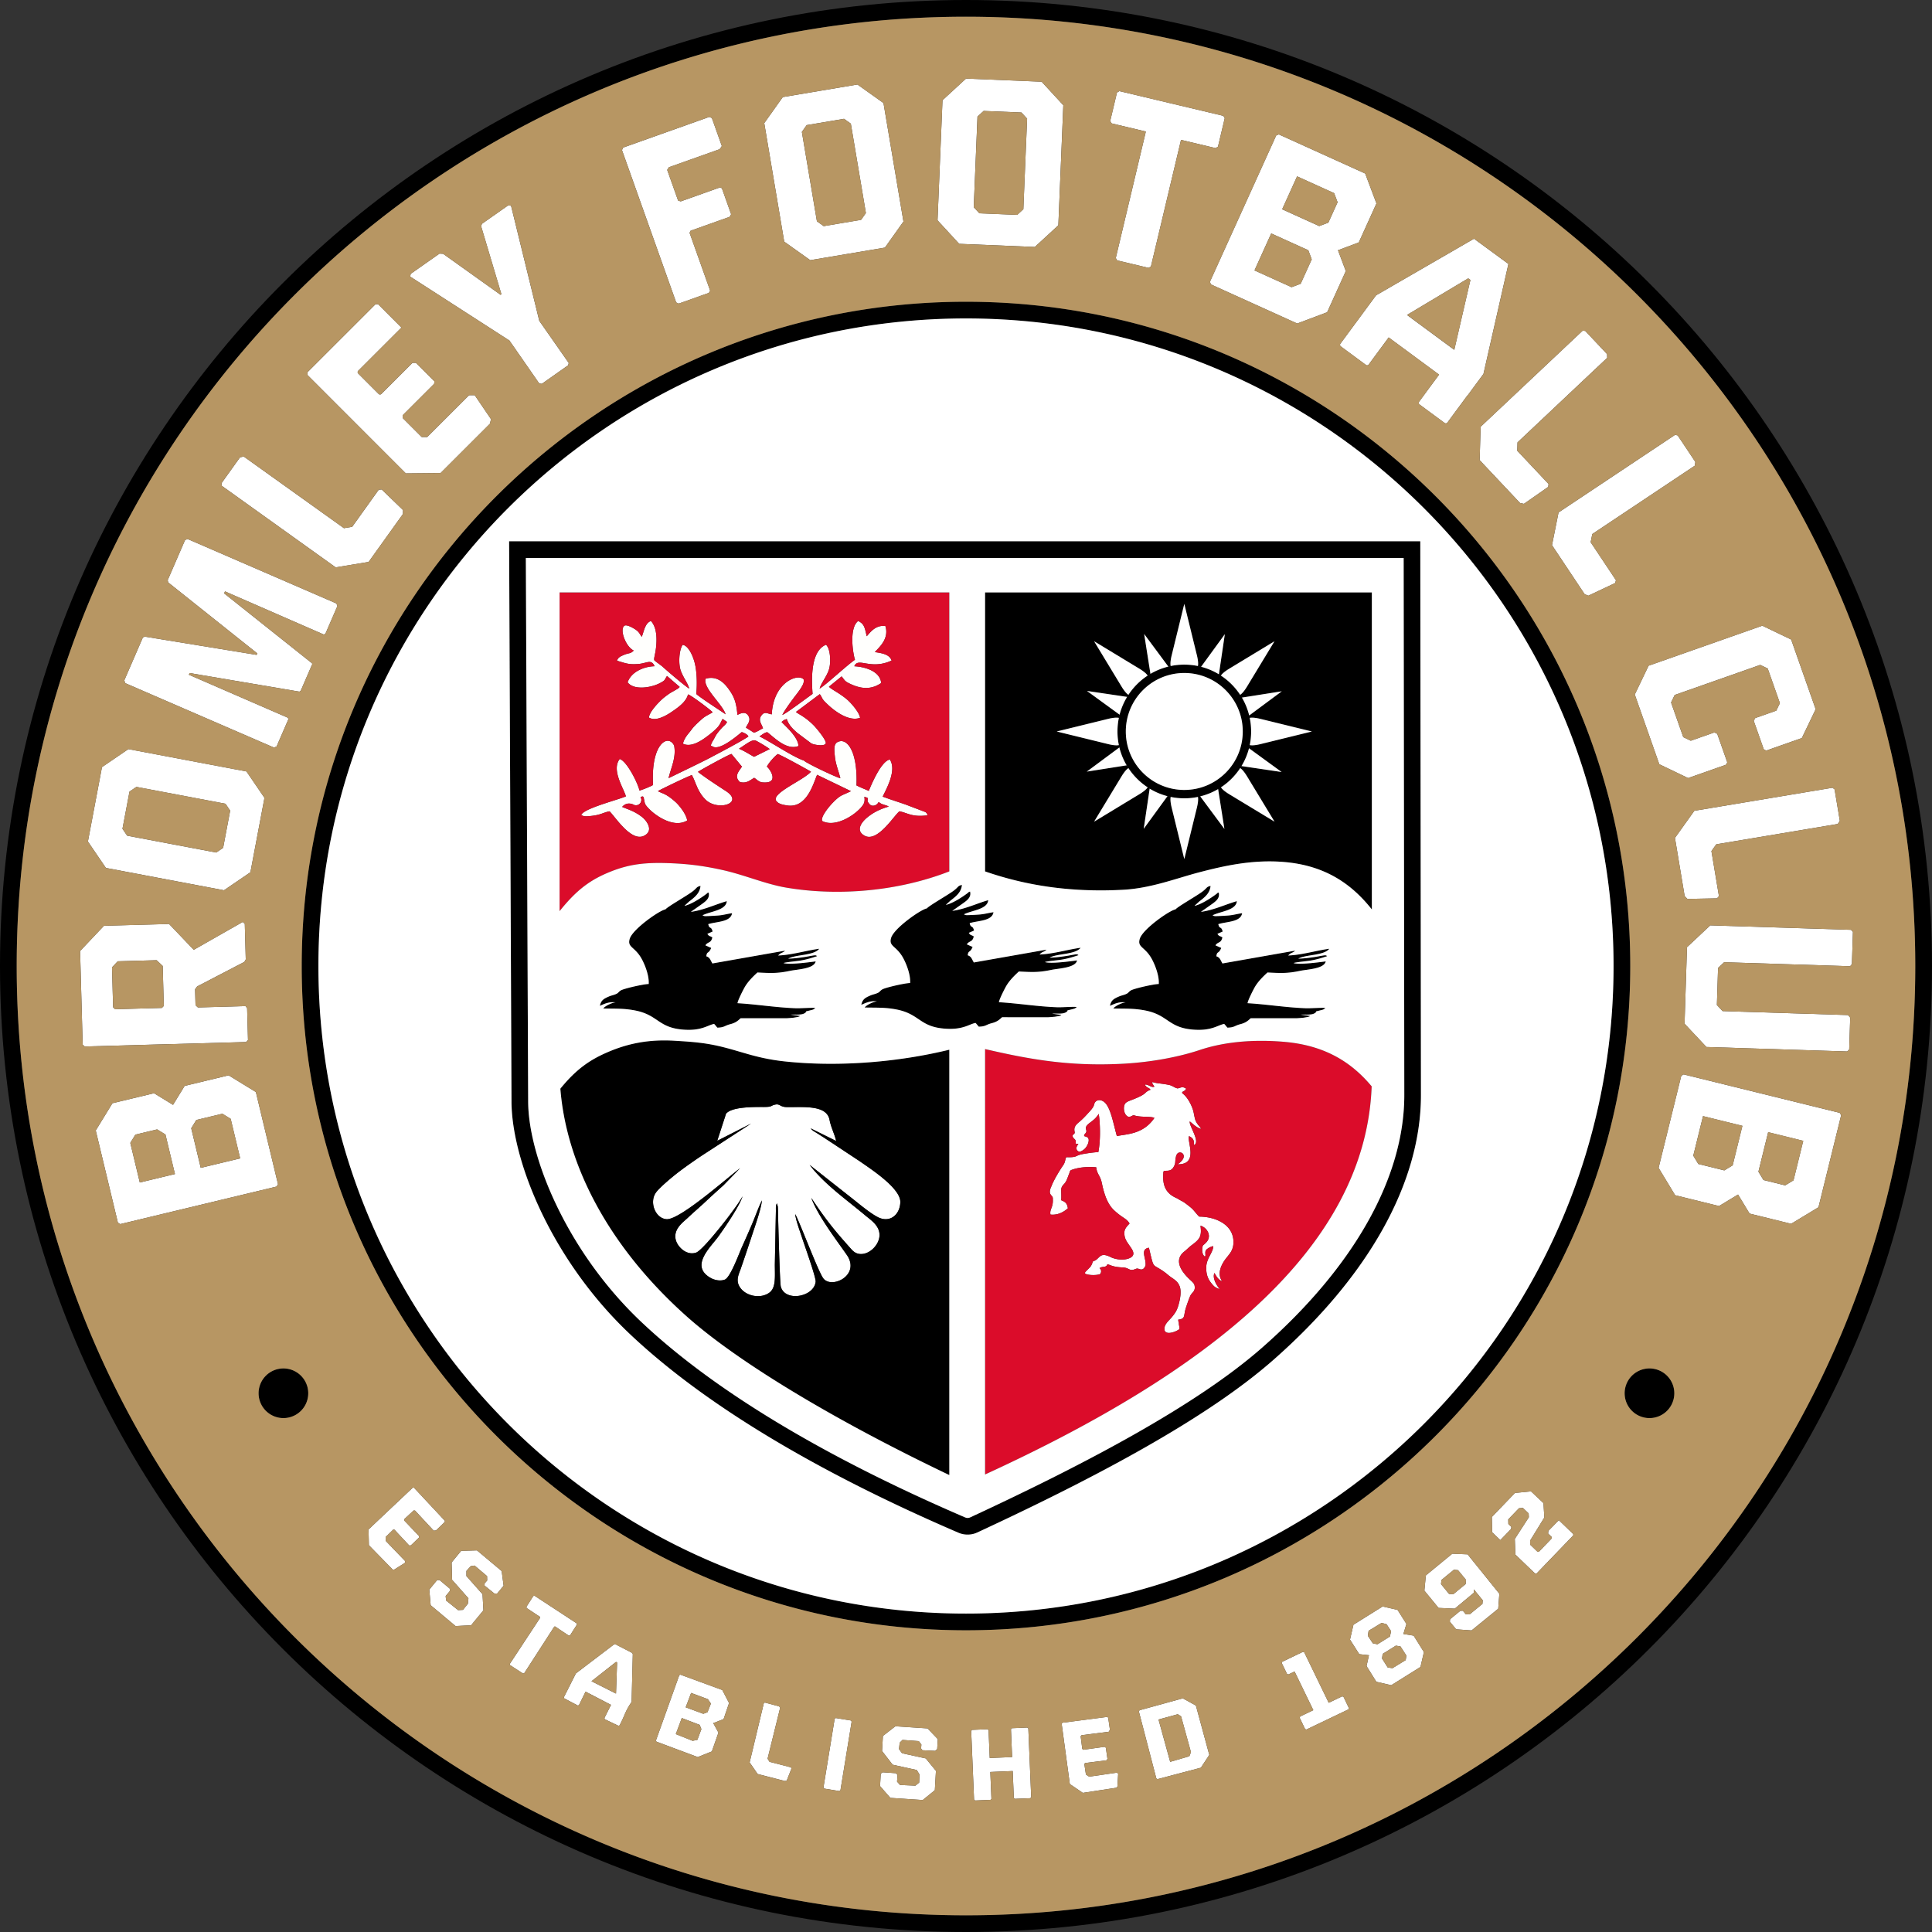 <svg xmlns="http://www.w3.org/2000/svg" width="500" height="500" fill="none"><rect width="100%" height="100%" fill="#333333" stroke="none"/><path fill="#fff" fill-rule="evenodd" d="M197.66 286.481c-2.683-.001-8.232-.068-9.76 1.727l-2.283 7.024 8.768-4.456-12.812 8.317c-2.133 1.442-4.288 2.936-6.22 4.428-1.347 1.04-4.788 3.886-5.67 5.209-1.684 2.524-.023 6.623 2.834 6.791 3.436.203 15.764-10.77 19.002-13.189l-4.313 4.437a223.013 223.013 0 0 0-4.617 4.212c-1.521 1.437-3.022 2.692-4.626 4.212-1.172 1.111-3.718 2.84-3.101 5.585.408 1.82 2.738 4.233 5.264 3.4 1.563-.516 7.143-7.637 8.391-9.299 1.092-1.456 2.807-3.712 3.646-5.28-.793 2.582-4.783 8.382-6.34 10.512-1.987 2.719-7.356 7.56-1.9 10.621.941.528 2.43.899 3.653.425 1.452-.561 3.722-6.861 4.454-8.473.9-1.986 1.777-3.982 2.63-5.988.822-1.927 1.648-4.312 2.525-6.04-.239 2.343-1.805 6.68-2.547 8.96a508.393 508.393 0 0 1-2.914 8.657c-.48 1.393-1.268 2.832-.484 4.426 1.357 2.763 5.685 3.612 7.997 1.729 1.605-1.307 1.285-4.122 1.288-7.238l.27-13.818c0-.801-.07-1.323.263-1.953l.232.818c.025.172.039.713.043.909.061 3.162.469 18.86.737 19.839 1.105 4.021 8.588 2.684 9.013-1.274.12-1.106-2.945-9.62-3.545-11.477-.509-1.57-1.561-4.363-1.751-6.004.712.852 5.894 14.738 7.266 16.588 2.127 2.873 9.754-.786 6.078-6.079-2.721-3.917-7.492-10.123-9.173-14.727 3.663 5.496 5.8 8.174 9.95 12.821.655.733 1.367 1.692 2.89 1.705 2.365.02 4.62-2.364 4.799-4.598.215-2.696-2.24-4.188-3.689-5.41-4.743-4.002-10.536-8.012-14.383-13.062l11.55 9.106c1.631 1.312 4.153 3.39 6.045 4.385 3.193 1.679 5.798-.644 5.878-3.855.09-3.614-7.753-8.644-10.49-10.569l-9.414-6.219c-.558-.345-1.023-.653-1.661-1.057-.636-.401-1.193-.652-1.647-1.252l6.605 3.272c-.441-1.891-1.311-3.41-1.721-5.496-.775-3.951-6.946-3.19-11.136-3.276-1.631-.034-1.71-.875-2.833-.659-1.391.268-.631.633-3.041.633Z" clip-rule="evenodd"/><path fill="#FFFFFD" fill-rule="evenodd" d="M180.195 179.583c.236-2.345.198-5.789-.44-8.152-.724-2.691-2.03-4.48-3.09-4.541-.967 1.437-1.08 4.87-.537 6.515.583 1.768 1.865 3.374 2.257 4.801-.965-.513-5.94-4.768-6.772-5.55-.5-.47-2.137-1.58-2.244-1.746-.238-.368.159-1.37.364-2.927.302-2.309.359-5.54-1.281-7.278-1.514.571-1.764 2.555-2.357 4.103-.656-.843-.653-1.274-1.778-1.985-1.176-.742-2.298-1.182-2.719-.885-1.333.94.342 5.454 2.406 6.418-.822.872-1.234.592-2.355 1.059-.993.413-1.686.662-1.972 1.581 2.177.607 2.918 1.057 5.548.839 2.208-.184 3.328-1.357 4.185.583-2.762.067-6.044 1.435-6.984 4.166 1.645 2.161 6.237 1.39 8.531.116 1.346-.747.904-.651 1.664-1.76l3.277 2.83c-.18.228-.065.123-.352.35a2.455 2.455 0 0 1-.13.098c-.038.027-.096.062-.137.088l-1.866 1.071c-.777.53-1.558 1.105-2.176 1.682-.892.832-3.197 3.183-3.287 4.644 1.883 1.166 4.806-.739 6.087-1.617 1.684-1.155 3.553-2.526 4.026-4.381.894.27 6.005 4.133 6.377 4.638-.905.562-1.896.955-2.716 1.686-.646.575-2.021 1.762-2.739 2.767-.795 1.112-1.759 1.899-2.25 3.653 2.191 1.151 5.129-1.021 6.404-1.983.853-.644 1.402-1.096 2.146-1.81 1.06-1.018 1.071-1.453 1.73-2.61l1.145.791c-.39.76-.78.926-1.325 1.52a19.1 19.1 0 0 0-1.315 1.581c-.347.482-.617 1.113-.898 1.568-1.132 1.834-.38 1.547-.327 1.592 1.822 1.474 6.731-2.926 7.678-3.641.694.238 1.477.582 1.71 1.156-1.864 1.267-7.701 4.322-9.885 5.478-2.013 1.067-7.95 3.924-10.773 5.292.573-2.568 2.031-5.333 1.44-8.43-1.547-3.153-6.077-.493-5.455 10.204-.921.528-2.581 1.141-3.5 1.458-.547-2.257-3.388-7.71-5.135-8.186-2.209 2.843 1.045 7.576 1.61 9.675-2.444 1.004-10.905 3.137-11.563 4.796.64.471 1.439.363 2.345.282 2.718-.24 3.4-.945 4.978-1.215 1.464 1.39 5.555 7.918 8.874 6.354 2.716-1.28.746-3.939-.445-4.873-1.998-1.565-3.706-1.983-5.159-2.624 1.37-1.616 3.152-.483 3.155-.482 1.552.358 2.182-1.277 1.583-2.024 1.068-.597.722.24 1.187 1.689.714 1.612 6.783 6.827 10.894 4.333-.194-1.656-2.118-3.989-3.006-4.782-2.498-2.229-3.185-2.076-4.565-2.814.449-.323 8.09-4.006 8.79-4.149.932 1.539 1.374 4.191 3.507 6.309 3.151 3.128 10.135.976 5.315-2.171-1.83-1.195-5.598-3.641-7.242-4.976.51-.41 7.924-4.482 8.673-4.639l2.705 3.279c-.706 1.146-2.2 2.511-.491 3.995 1.692.414 2.502-.419 3.663-1.099.669.389 1.062.987 2.004 1.166 4.651.5 2.175-3.347 1.282-4.062.437-.917 1.921-2.61 2.797-3.252.776.165 7.903 4.123 8.619 4.56-2.013 2.29-10.512 5.636-8.94 7.631.556.704 1.574.92 2.587 1.078 5.294.976 6.971-5.734 7.934-7.895l8.758 4.225c-.669.374-2.161.936-2.754 1.309-1.909 1.205-5.377 5.395-4.66 6.433 3.76 1.906 9.414-2.19 10.653-4.368.202-.357.405-.961.221-1.915.311.124.479.116.801.26.054.025.082.245.103.295.022.05-.153.555.025.791l.356.473c.689.915 1.98.444 2.422-.472.214.142.649.495 1.06.595.495.191 1.252.358 1.548.592-1.829.536-3.681 1.288-5.509 2.771-1.235 1.003-3.319 3.315-.76 4.753 3.342 1.878 7.584-5.152 9.043-6.302 2.251.458 3.227 1.554 7.279 1.046-.239-.843-.501-.826-1.389-1.164l-4.225-1.608c-1.993-.71-4.081-1.34-6-2.078 1.215-2.442 3.61-6.923 1.852-9.59-2.34.396-5.035 7.122-5.45 8.115-1.016-.462-2.165-.882-3.182-1.42.322-8.45-2.185-11.845-4.28-11.43-1.649.327-1.552 1.693-1.298 4.06.21 1.951.924 3.545 1.408 5.518-1.32-.325-9.066-4.042-9.423-4.577-2.679-.832-8.649-4.867-11.525-6.261.696-.392 1.09-.865 2.006-1.098 1.569 1.122 4.952 4.843 8.102 3.591-.106-2.382-3.425-5.163-4.383-6.226.668-.492.542-.512 1.355-.755.522 1.644 1.685 2.666 2.74 3.597l3.564 2.672c.525.394 3.87.99 3.791-.153-.087-.971-2.5-3.848-3.125-4.475-2.155-2.163-3.517-2.658-4.612-3.465l6.168-4.609c.4.415.492.881.834 1.366.325.461.738.82 1.097 1.172 1.881 1.844 5.638 4.636 8.509 3.58-.246-1.614-2.651-4.127-3.316-4.694-2.073-1.765-4.214-2.703-4.741-3.364l3.284-2.66c.038.04.083.102.104.129l.103.127c.594.763.67 1.006 1.662 1.502 3.242 1.62 5.819 1.679 8.368-.042-.295-3.047-4.105-4.181-6.953-4.342.972-2.468 4.151 1.076 9.648-1.477-.507-1.471-2.107-1.878-4.348-2.186 1.244-1.356 3.724-3.462 2.748-6.739-2.655-.381-4.087 1.871-4.843 2.639-.509-2.297-.652-3.209-2.214-3.955-2.398 1.866-1.344 8.409-.825 10.038-2.333 1.618-7.441 6.465-9.14 7.446.355-1.383 1.857-3.134 2.415-4.953.56-1.83.375-5.359-.763-6.378-4.338 1.703-3.65 10.176-3.482 12.725-2.246 1.6-6.96 5.18-7.833 5.429.715-1.373 2.023-3.135 2.979-4.428.734-.991 2.572-3.164 2.571-4.245-.001-.468.063-.545-.389-.788-1.863-1.004-7.488 1.458-7.888 9.322-1.175-.18-1.872-.91-2.756.407-.81 1.205.231 2.24.49 3.21-.857.365-1.284.813-2.343 1.125l-2.079-1.315c.445-.997 1.429-1.887.562-3.155-.719-1.052-1.837-.605-2.764-.12-.286-3.573-1.026-4.975-2.315-6.76-.961-1.331-2.888-3.551-5.924-2.606-.755 2.358 4.445 6.663 5.183 9.198-1.617-1.123-6.963-4.565-7.592-5.274Zm11.048 14.198c1.962-1.282 3.192-2.275 4.095-2.191.418.038 3.412 1.878 3.869 2.273l-4.034 1.991c-.213-.012-2.573-1.576-3.93-2.073Z" clip-rule="evenodd"/><path fill="#000" fill-rule="evenodd" d="M304.213 235.356c-1.412.165-8.497 5.086-9.247 7.618-.67 2.262 1.303 1.972 3.076 5.136.854 1.523 2.001 4.422 1.841 6.551-1.276.003-6.554 1.193-7.267 1.69-.757.527-.483.621-1.348.973-.552.224-1.121.32-1.7.575-1.314.579-2.011.954-2.318 2.407 1.296-.569 2.327-1.067 4.063-.897-.804.055-2.669.862-3.185 1.591 3.088.064 5.251-.059 8.156.494 6.245 1.189 5.964 4.617 12.984 5.002 4.404.241 5.875-1.194 7.551-1.505.357.378.535.624.821.965 1.851-.037 1.834-.505 3.32-.887 1.429-.367 1.952-.847 2.721-1.555l11.856.012a49.284 49.284 0 0 0 1.818-.142l1.165-.2c.606-.214.254-.062.526-.26l-2.417-.328c1.13-.093 2.785.187 3.656-.406.866-.591-.537-.227 1.381-.706.719-.18.824-.17 1.329-.588-.33-.176-3.909.079-4.903.045-5.222-.18-10.096-1.008-15.226-1.312.071-.753 1.599-3.738 2.011-4.402.834-1.343 2.017-2.513 3.151-3.549 3.498.18 5.148.266 8.433-.424 1.883-.394 6.22-.508 6.634-2.443-1.635.215-6.873.933-8.331.419.878-.266 3.333-.449 4.495-.654 1.734-.305 2.77-.661 4.208-1.117-.403-.268-.071-.193-.751-.218-.007 0-.947.158-.972.163-.578.12-1.159.221-1.744.305-1.277.189-2.669.374-4.007.385 2.004-1.115 6.593-.741 8.022-2.553-3.481.47-6.755 1.543-10.621 1.751.65-.805 1.08-.567 1.793-1.264l-18.825 3.315c-.041-.056-.084-.22-.101-.183l-.187-.35c-.254-.484-.486-1.091-1.284-1.316.184-1.454.568-.492 1.257-2.153-.058-.041-.154-.156-.189-.102l-1.299-.584c.662-1.024 1.442-.459 1.798-2.059-.803-.492-.773-.177-1.293-.914l1.361-.598c-.371-1.508-.825-.501-1.128-1.918 2.249-.69 5.794-.527 6.162-2.826-1.303.17-2.245.491-3.718.604-.613.046-1.226.082-1.84.107-.227.011-.967.05-1.147.04-.174-.01-.472.069-.935-.212 2.036-1.038 6.1-1.266 6.272-3.659-2.963.852-5.988 2.324-9.304 2.773l2.887-2.032c.845-.627 2.123-1.465 1.722-2.967-.643.203-.056-.039-.635.394-1.48 1.108-3.8 2.608-5.585 3.048.035-.055.099-.199.121-.157l1.022-.935c1.511-1.169 2.8-2.176 2.97-4.069-1.178.264-.784.506-2.261 1.581-1.564 1.139-6.318 3.834-6.815 4.5Z" clip-rule="evenodd"/><path fill="#fff" fill-rule="evenodd" d="m307.911 290.222.022.021c.74.533 1.635 1.579 2.927 1.912-.354-.692-1.079-1.122-1.523-2.345-.296-1.013-.346-1.843-.668-2.782-.537-1.573-1.556-3.286-2.676-4.085-.331-.538.828-.457.95-1.218-1.176-.843-1.847.198-2.454-.122-.433-.097-1.148-.638-1.795-.79-1.443-.338-3.16-.433-3.903-.638-.251-.068-.545-.139-.594-.101-.136.105.319.826.557 1.148-.736.366-1.572-.64-2.416-.531.139.754 1.23.844 1.396 1.346-1.916.731-.45.923-4.706 2.571-.774.3-1.5.529-1.828.981-.546.751-.426 2.402.34 3.129.878.835 1.455-.268 2.033-.056 1.512.552 4.33.18 5.183.658-2.93 4.32-7.273 4.142-9.714 4.702-.986-3.535-1.684-7.845-3.487-8.978-1.078-.678-2.142-.259-2.383.74-.151.624-.326.814-.68 1.279-.323.427-.671.772-.993 1.127-.732.808-1.331 1.432-2.156 2.137-1.332 1.043-1.423 1.719-1.221 2.675.111.525-.608.556-.535 1.009.14.869 1.014.654.796 1.914.219.212.794.076.671.216-.817.928-.453 1.667.159 1.886.47.159 1.355-.532 1.632-.843.36-.413.631-.896.796-1.418.559-1.881-1.088-1.489-1.066-1.85-.026-.099.094-.363.21-.477 1.145-1.132-.942-1.262 1.415-2.977.813-.592 1.563-1.223 2.139-2.197.3 1.68.604 6.393-.098 9.898-1.312.056-2.963.31-4.263.551-1.905.419-1.052.843-4.039.763-.172.357-.216.643-.311 1.006a3.119 3.119 0 0 1-.515 1.129c-.573.81-2.333 3.596-2.996 5.355-1.178 2.504.502 2.184.347 3.325.15 2.243-.886 2.653-.603 4.033 1.935.222 3.515-.729 4.504-1.62-.204-1.263-.598-1.625-1.724-2.087.13-2.833-.377-3.049.741-4.201.688-.708.968-1.871 1.286-2.59.18-.408.147-.882.62-1.046.572-.198 2.642-.989 6.412-.688.225 1.913 1.029 2.018 1.464 4.135.786 3.819 1.848 5.766 3.167 6.999 2.164 2.024 3.188 2.045 3.996 3.417-1.115 1.153-1.381 1.71-1.331 2.551-.025 1.222.528 2.007 1.097 2.841.633.996 2.255 2.673.248 3.564-1.538.674-3.681.357-4.955-.29-.846-.43-1.653-.63-2.165-.459-.908.304-1.309 1.392-2.27 1.504-.213.131-.302 1.016-.894 1.637-.769.809-1.325 1.254-1.289 1.495.234.538 2.768.635 3.781.31.337-.052.739-1.062.006-1.607.284-.186.613-.294.952-.312.531-.046.927-.156 1.09-.699.795.211 1.375.644 3.252.791 1.329.097 1.424.055 2.308.487 1.098.539 1.565-.174 2.224-.152.485.015 1.391.876 2.08-.786.245-1.82-1.524-4.232.877-4.597 1.488 6.113.6 3.688 4.437 6.595l.722.598c1.01.835 2.21 1.261 2.796 2.774.506 1.343.12 3.351-.273 4.743-.467 1.653-.938 2.245-1.837 3.349-.877.985-2.177 2.025-1.74 3.451.566 1.12 2.955.213 3.774-.446.069-.434-.068-.851-.121-1.287-.028-.235.037-.392-.107-.58l-.07-.594c1.942-.213 1.342-.993 1.965-2.976.247-.784.779-2.317 1.114-3.098.452-1.051 1.508-1.204 1.128-2.864-.135-.59-.88-1.093-1.698-1.927-3.151-3.213-2.679-5.41-.907-6.783.583-.451 1.21-1.127 1.874-1.617 2.101-1.55 2.663-2.292 2.283-5.039 1.101.228 2.484 1.616 2.12 3.202-.205.896-.974 1.434-1.459 1.889-.171.16-.553 2.198.469 2.884.44-.249-.287-1.391.602-1.95.399-.345 1.065-.651 1.545-.747.136 1.425-1.667 3.075-1.773 5.278-.118 2.478.747 3.775 1.926 5.013.353.372 1.073.719 1.539.808-.987-1.184-1.909-2.988-1.342-4.162.544 1.016 1.107 1.863 2.006 2.144-1.46-1.885-.18-4.285.689-5.518 1.039-1.475 2.422-2.415 2.192-5.177-.344-4.124-4.766-6.015-8.856-6.029-1.118-1.119-1.216-1.621-2.554-2.669-2.151-1.685-1.335-.921-3.138-2.055-2.666-1.116-3.962-2.993-3.543-6.918.385-.555 1.75.331 2.64-1.222.622-1.085.285-1.367.57-2.512.251-1.485 1.339-1.354 1.732-.968.427.419.733 1.372-1.265 2.81 5.475.062 2.41-5.802 2.923-7.287 1.434.599 1.284 1.551 1.301 2.305 1.78-.793-1.348-5.008-1.091-6.118Z" clip-rule="evenodd"/><path fill="#000" fill-rule="evenodd" d="M239.869 235.099c-1.412.165-8.497 5.085-9.246 7.617-.67 2.262 1.303 1.972 3.076 5.136.853 1.523 2 4.422 1.84 6.552-1.276.003-6.554 1.192-7.267 1.689-.756.526-.483.621-1.348.973-.552.224-1.121.32-1.7.575-1.313.579-2.011.955-2.318 2.406 1.296-.568 2.327-1.066 4.063-.896-.803.055-2.669.862-3.185 1.591 3.089.064 5.252-.06 8.156.494 6.246 1.189 5.965 4.618 12.984 5.003 4.404.24 5.875-1.195 7.552-1.505.356.377.535.623.82.964 1.851-.037 1.834-.504 3.32-.887 1.429-.367 1.952-.847 2.722-1.555l11.855.013a51.28 51.28 0 0 0 1.818-.143l1.165-.2c.606-.214.255-.062.527-.26l-2.417-.327c1.129-.094 2.785.186 3.655-.408.867-.59-.537-.226 1.382-.705.718-.18.823-.17 1.328-.588-.33-.176-3.909.079-4.903.045-5.222-.179-10.095-1.008-15.226-1.313.071-.751 1.599-3.737 2.011-4.401.835-1.343 2.017-2.513 3.151-3.549 3.498.18 5.148.266 8.433-.424 1.883-.395 6.22-.509 6.635-2.442-1.636.214-6.874.932-8.331.418.877-.266 3.332-.449 4.495-.654 1.733-.305 2.77-.661 4.207-1.117-.403-.268-.071-.192-.75-.217-.008-.001-.948.157-.972.162-.579.12-1.16.222-1.745.305-1.277.189-2.669.374-4.008.385 2.005-1.115 6.595-.741 8.023-2.553-3.48.471-6.755 1.543-10.621 1.751.651-.805 1.081-.568 1.793-1.264l-18.825 3.315c-.041-.056-.084-.22-.1-.183l-.187-.35c-.255-.484-.487-1.091-1.285-1.317.184-1.453.567-.491 1.257-2.151-.059-.042-.154-.158-.189-.103l-1.299-.584c.663-1.024 1.442-.459 1.798-2.058-.803-.493-.772-.178-1.292-.915l1.36-.599c-.37-1.507-.825-.501-1.128-1.917 2.25-.689 5.794-.527 6.163-2.826-1.304.17-2.245.492-3.719.603-.612.047-1.226.083-1.839.109-.228.01-.967.049-1.148.039-.174-.009-.472.069-.934-.213 2.035-1.037 6.099-1.266 6.271-3.659-2.963.853-5.988 2.325-9.304 2.774l2.886-2.032c.847-.627 2.124-1.465 1.722-2.967-.642.203-.055-.039-.633.394-1.48 1.109-3.8 2.608-5.586 3.049.036-.056.099-.2.121-.158l1.023-.935c1.51-1.169 2.8-2.176 2.969-4.07-1.178.265-.784.507-2.261 1.582-1.564 1.139-6.318 3.834-6.815 4.501ZM172.213 235.356c-1.412.165-8.497 5.086-9.247 7.618-.67 2.262 1.303 1.972 3.076 5.136.854 1.523 2.001 4.422 1.841 6.551-1.276.003-6.554 1.193-7.267 1.69-.757.527-.483.621-1.348.973-.552.224-1.121.32-1.7.575-1.314.579-2.011.954-2.318 2.407 1.296-.569 2.327-1.067 4.063-.897-.804.055-2.669.862-3.185 1.591 3.088.064 5.251-.059 8.156.494 6.245 1.189 5.965 4.617 12.984 5.002 4.404.241 5.875-1.194 7.551-1.505.357.378.535.624.821.965 1.851-.037 1.834-.505 3.32-.887 1.429-.367 1.952-.847 2.721-1.555l11.856.012a49.284 49.284 0 0 0 1.818-.142l1.165-.2c.606-.214.254-.062.526-.26l-2.417-.328c1.13-.093 2.785.187 3.656-.406.866-.591-.537-.227 1.381-.706.719-.18.824-.17 1.329-.588-.33-.176-3.909.079-4.903.045-5.222-.18-10.096-1.008-15.226-1.312.07-.753 1.599-3.738 2.011-4.402.834-1.343 2.017-2.513 3.151-3.549 3.498.18 5.148.266 8.433-.424 1.883-.394 6.22-.508 6.634-2.443-1.635.215-6.873.933-8.331.419.877-.266 3.333-.449 4.495-.654 1.734-.305 2.77-.661 4.208-1.117-.403-.268-.071-.193-.751-.218-.007 0-.947.158-.972.163-.578.12-1.159.221-1.744.305-1.277.189-2.669.374-4.008.385 2.005-1.115 6.594-.741 8.023-2.553-3.481.47-6.755 1.543-10.621 1.751.65-.805 1.08-.567 1.793-1.264l-18.825 3.315c-.041-.056-.084-.22-.101-.183l-.187-.35c-.254-.484-.486-1.091-1.284-1.316.184-1.454.568-.492 1.257-2.153-.058-.041-.154-.156-.189-.102l-1.299-.584c.662-1.024 1.442-.459 1.798-2.059-.803-.492-.773-.177-1.293-.914l1.361-.598c-.371-1.508-.825-.501-1.128-1.918 2.249-.69 5.794-.527 6.162-2.826-1.303.17-2.245.491-3.718.604-.613.046-1.226.082-1.84.107-.227.011-.967.05-1.147.04-.174-.01-.472.069-.935-.212 2.036-1.038 6.1-1.266 6.272-3.659-2.963.852-5.988 2.324-9.304 2.773l2.887-2.032c.845-.627 2.123-1.465 1.721-2.967-.642.203-.055-.039-.634.394-1.48 1.108-3.8 2.608-5.585 3.048.035-.055.099-.199.121-.157l1.022-.935c1.511-1.169 2.8-2.176 2.97-4.069-1.178.264-.784.506-2.261 1.581-1.564 1.139-6.318 3.834-6.815 4.5Z" clip-rule="evenodd"/><path fill="#fff" fill-rule="evenodd" d="m107.139 385.021 7.982 8.543-.007.317-2.278 2.195-.59.056-4.84-5.205-.363-.018-2.406 2.237-.011.367 3.82 4.016-.01.395-2.095 2.019-.436.029-3.824-4.103-.317-.007-1.968 1.922.04 1.003 5.025 5.225-.042.435-2.815 1.772-.392-.038-6.141-6.288-.096-4.07 11.446-10.809.318.007ZM138.334 412.974l10.913 7.15.068.309-1.792 2.808-.31.068-3.56-2.382-.2.035-7.79 12.072-.308.068-3.357-2.172-.068-.308 7.822-11.883-.049-.327-3.403-2.253-.067-.309 1.792-2.808.309-.068ZM153.073 435.105l6.351 3.194.281-8.049-.278-.145-6.354 5Zm6.147-9.596 4.357 2.25.191.32-.308 12.363c-1.73 2.529-1.678 3.349-3.115 6.089l-.303.094-3.526-1.694-.094-.302 1.708-3.415-6.587-3.423-1.709 3.501-.302.094-3.501-1.852-.093-.302c1.059-2.018 2.05-4.141 3.109-6.159l9.932-7.551.241-.013ZM178.856 438.127l4.345 1.614.778 1.143-.888 2.243-1.08.399-4.555-1.677 1.4-3.722Zm-2.412 6.497 4.635 1.771.435 1.102-1.029 2.76-1.228.262-4.356-1.74 1.543-4.155Zm8.147 1.321 1.341 2.449-1.705 4.869-3.648 1.464-10.698-3.994-.131-.287 6.046-16.917.288-.131 10.838 3.971 1.757 3.372-1.417 4.159-2.671 1.045ZM197.949 440.614l3.705 1.001.249.354-3.253 13.168.494.811 5.547 1.437.148.3-1.22 3.091-.425.162-7.113-1.83-2.073-2.997 3.676-15.354.265-.143ZM274.947 445.844l11.594-1.509.254.189.457 3.131-.298.512-7.05.901-.227.285.415 3.258.293.222 5.489-.764.316.238.419 2.88-.23.371-5.563.717-.19.254.415 2.718.838.552 7.176-1.038.329.288-.201 3.32-.259.296-8.689 1.327-3.364-2.294-2.113-15.6.189-.254ZM123.439 401.234l6.392 5.353.503 3.79-1.653 2.013-.702.036-2.562-2.069v-.572l.665-.765-.027-1.118-3.226-2.739-1.005.157-1.117 1.23v1.328l4.168 4.704.236 4.152-3.187 3.878-4.025.208-6.442-5.393-.355-4.037 2.037-2.48.655.031 2.605 2.194.043.598-1.105 1.318.115 1.163 3.112 2.487 1.25-.072 1.299-1.626.116-1.368-4.23-4.786-.123-4.485 2.475-3.012 4.088-.118ZM216.007 444.833l-2.898 17.763.21.291 3.898.636.292-.21 2.898-17.762-.21-.293-3.898-.635-.292.21ZM231.734 446.758l8.319.555 2.641 2.764-.149 2.6-.545.443-3.289-.16-.337-.462.085-1.011-.681-.887-4.219-.31-.72.72-.178 1.652.783 1.073 6.141 1.342 2.639 3.214-.288 5.011-3.128 2.542-8.383-.557-2.667-3.052.183-3.204.547-.362 3.398.236.387.459-.115 1.715.778.872 3.98.173.968-.795.09-2.079-.713-1.173-6.239-1.372-2.743-3.549.222-3.892 3.233-2.506ZM261.879 447.258l3.988-.167.265.243.743 17.773-.243.265-3.988.166-.265-.244-.291-6.952-5.795.242.291 6.953-.244.265-3.988.167-.265-.244-.743-17.772.243-.264 3.989-.167.264.243.302 7.205 5.795-.242-.301-7.205.243-.265ZM299.824 445.012l4.985-1.372.854.553 2.549 9.259-.415 1.066-4.958 1.442-3.015-10.948Zm-4.912-2.399 11.19-3.081 3.392 1.858 3.471 12.78-2.183 3.312-11.215 2.956-.312-.178-4.521-17.335.178-.312ZM336.476 444.226l3.412-1.634-4.854-10.011-1.605.769-.34-.119-1.37-2.826.119-.338 5.36-2.568.339.12 6.334 13.065 3.488-1.671.339.119 1.397 2.917-.119.34-10.883 5.213-.339-.12-1.397-2.917.119-.339ZM354.196 422.039l3.37-2.043 1.27.353 1.181 1.791-.314 1.394-3.219 2.01-1.207-.263-1.286-1.955.205-1.287Zm3.63 5.99 3.423-2.139 1.2.212 1.524 2.369-.177 1.159-3.427 2.092-1.235-.185-1.462-2.314.154-1.194Zm-7.552-7.555 7.56-4.724 3.855.891 2.293 3.63-.784 2.604 2.652.426 2.658 4.253-.891 3.855-7.561 4.724-3.855-.89-2.54-4.067.626-2.808-2.509-.272-2.395-3.767.891-3.855ZM369.011 407.714l6.84-5.617 3.96.164 8.218 10.189-.292 3.887-6.896 5.616-3.995-.291-1.631-1.986.078-.637 2.634-2.159.667-.017.737.897 1.005.039 3.32-2.713.078-.941-2.315-2.819-.014.902-4.913 4.089-4.193-.192-3.674-4.473.386-3.938Zm4.027 1.182 3.224-2.648 1.074.106 2.075 2.526-.106 1.074-3.224 2.648-1.074-.106-2.075-2.526.106-1.074ZM386.094 392.584l5.978-6.212 4.15-.413 3.228 3.047.224 3.719-3.674 5.97.021 1.079 1.888 1.817.36-.007 3.321-3.451-.007-.36-.938-.903.091-.7 2.686-2.757 3.726 3.586.007.36-9.506 9.876-.36.007-5.115-4.923-.138-4.048 3.633-5.617-.053-.978-1.497-1.44-1.01.093-2.779 2.887.03 1.183.782.751-.081.553-2.779 2.87-2.113-2.034-.075-3.955Z" clip-rule="evenodd"/><path fill="#000" fill-rule="evenodd" d="M363.271 144.405h-227.18l.601 140.714c.032 7.65 2.901 18.223 8.534 29.226 4.88 9.53 11.823 19.336 20.786 27.799 9.946 9.391 22.025 18.055 35.034 25.913 15.597 9.422 32.523 17.677 48.715 24.64.229.098.463.146.685.145.217-.002.437-.052.642-.146 15.399-7.142 30.125-14.461 43.089-21.834 12.918-7.347 24.094-14.749 32.449-22.084 11.993-10.53 21.206-21.596 27.422-32.694 6.199-11.069 9.401-22.146 9.389-32.72l-.166-138.959Zm-229.343-4.324h233.645l.003 2.161.167 141.122c.014 11.333-3.372 23.124-9.929 34.831-6.445 11.505-15.969 22.955-28.351 33.826-8.593 7.544-20.006 15.11-33.157 22.59-13.105 7.453-27.933 14.824-43.411 22.004a5.87 5.87 0 0 1-2.415.533 6.037 6.037 0 0 1-2.426-.482c-16.345-7.029-33.448-15.373-49.238-24.911-13.242-7.998-25.567-16.844-35.76-26.469-9.336-8.816-16.574-19.04-21.664-28.982-5.944-11.61-8.972-22.897-9.008-31.169l-.609-142.884-.009-2.17h2.162Z" clip-rule="evenodd"/><path fill="#000" fill-rule="evenodd" d="M187.908 288.215c1.528-1.794 7.077-1.728 9.76-1.727 2.41 0 1.65-.364 3.041-.633 1.123-.216 1.202.626 2.834.659 4.189.087 10.36-.675 11.135 3.275.41 2.087 1.28 3.607 1.721 5.497l-6.605-3.272c.454.6 1.012.851 1.647 1.252.638.403 1.103.712 1.661 1.057l9.414 6.218c2.737 1.925 10.58 6.956 10.49 10.57-.08 3.21-2.685 5.534-5.878 3.855-1.892-.995-4.414-3.073-6.045-4.385l-11.55-9.106c3.847 5.049 9.64 9.06 14.384 13.062 1.448 1.222 3.903 2.714 3.688 5.409-.179 2.235-2.434 4.62-4.799 4.599-1.523-.014-2.235-.973-2.89-1.705-4.15-4.646-6.287-7.325-9.95-12.821 1.681 4.605 6.452 10.81 9.173 14.727 3.677 5.293-3.95 8.952-6.078 6.08-1.372-1.851-6.554-15.737-7.266-16.589.19 1.64 1.242 4.434 1.751 6.004.6 1.857 3.665 10.37 3.546 11.478-.426 3.957-7.909 5.293-9.013 1.273-.268-.979-.677-16.676-.738-19.84a11.943 11.943 0 0 0-.043-.908l-.232-.818c-.333.63-.263 1.152-.263 1.953l-.27 13.818c-.002 3.116.317 5.932-1.288 7.238-2.312 1.882-6.64 1.034-7.997-1.729-.784-1.595.004-3.032.485-4.426a526.64 526.64 0 0 0 2.914-8.657c.742-2.279 2.307-6.617 2.546-8.96-.877 1.728-1.702 4.113-2.525 6.041a281.299 281.299 0 0 1-2.63 5.987c-.732 1.611-3.002 7.912-4.454 8.473-1.223.474-2.712.103-3.653-.425-5.456-3.061-.087-7.903 1.9-10.621 1.557-2.129 5.547-7.93 6.341-10.512-.84 1.568-2.555 3.825-3.647 5.28-1.248 1.663-6.828 8.783-8.391 9.299-2.526.834-4.855-1.579-5.264-3.4-.617-2.746 1.929-4.474 3.101-5.584 1.604-1.521 3.105-2.776 4.626-4.213a228.544 228.544 0 0 1 4.617-4.212l4.313-4.437c-3.238 2.42-15.566 13.392-19.002 13.19-2.857-.168-4.518-4.268-2.834-6.792.882-1.323 4.323-4.169 5.67-5.208 1.932-1.493 4.087-2.987 6.22-4.429l12.812-8.316-8.767 4.455 2.282-7.024Zm-30.461-15.986c-4.849 2.063-8.336 4.511-12.424 9.522 1.593 20.125 12.81 41.221 32.731 58.968 12.994 11.576 37.742 26.621 67.933 41.031V271.666c-12.539 3.077-27.915 4.544-42.232 3.069-7.257-.747-10.844-2.374-16.451-3.774-4.538-1.134-8.103-1.352-12.449-1.614-6.691-.403-12.044.727-17.108 2.882Z" clip-rule="evenodd"/><path fill="#DB0C2A" fill-rule="evenodd" d="M195.182 201.299c-1.162.68-1.972 1.514-3.664 1.099-1.708-1.485-.215-2.848.492-3.995l-2.705-3.279c-.749.156-8.163 4.229-8.674 4.639 1.644 1.335 5.413 3.782 7.242 4.976 4.82 3.146-2.163 5.299-5.314 2.171-2.134-2.118-2.576-4.77-3.508-6.309-.7.143-8.341 3.826-8.789 4.149 1.38.738 2.066.585 4.565 2.814.888.794 2.811 3.126 3.005 4.782-4.11 2.494-10.18-2.721-10.893-4.333-.465-1.448-.119-2.285-1.187-1.689.598.746-.032 2.383-1.584 2.024-.003 0-1.785-1.135-3.155.482 1.454.64 3.162 1.058 5.159 2.625 1.192.933 3.162 3.592.445 4.872-3.319 1.565-7.409-4.964-8.872-6.354-1.58.27-2.262.975-4.98 1.215-.905.08-1.704.189-2.345-.281.66-1.659 9.12-3.793 11.565-4.797-.565-2.099-3.82-6.832-1.611-9.675 1.746.476 4.588 5.93 5.135 8.185.918-.316 2.578-.93 3.5-1.457-.622-10.697 3.907-13.357 5.454-10.203.592 3.097-.867 5.861-1.439 8.43 2.822-1.37 8.76-4.226 10.773-5.292 2.183-1.157 8.02-4.211 9.885-5.479-.233-.574-1.017-.917-1.711-1.156-.946.715-5.856 5.115-7.677 3.642-.054-.046-.805.241.326-1.593.281-.454.552-1.086.9-1.568.383-.532.907-1.137 1.314-1.581.545-.594.935-.76 1.325-1.52l-1.144-.79c-.66 1.156-.672 1.592-1.732 2.61-.743.713-1.292 1.165-2.146 1.809-1.274.962-4.212 3.134-6.402 1.983.49-1.753 1.453-2.541 2.248-3.652.719-1.005 2.094-2.193 2.739-2.768.821-.731 1.811-1.124 2.717-1.685-.372-.506-5.483-4.369-6.377-4.638-.472 1.855-2.342 3.226-4.027 4.381-1.28.877-4.203 2.782-6.086 1.616.089-1.461 2.395-3.811 3.286-4.644.62-.577 1.4-1.152 2.177-1.682l1.865-1.07.138-.088.13-.099c.286-.227.171-.123.352-.35l-3.277-2.83c-.76 1.109-.318 1.013-1.665 1.76-2.293 1.274-6.885 2.046-8.53-.116.94-2.732 4.221-4.098 6.983-4.165-.857-1.942-1.977-.767-4.183-.585-2.631.218-3.373-.231-5.55-.837.286-.92.98-1.168 1.972-1.582 1.121-.467 1.534-.187 2.355-1.058-2.064-.965-3.738-5.479-2.406-6.418.421-.298 1.544.143 2.719.885 1.126.71 1.123 1.142 1.779 1.984.592-1.548.843-3.531 2.356-4.104 1.64 1.74 1.585 4.97 1.281 7.28-.204 1.556-.601 2.558-.364 2.925.108.167 1.745 1.277 2.245 1.748.831.781 5.807 5.037 6.771 5.549-.392-1.427-1.673-3.032-2.257-4.802-.542-1.644-.43-5.077.537-6.515 1.062.063 2.367 1.851 3.092 4.543.636 2.362.675 5.807.439 8.152.628.708 5.975 4.15 7.591 5.273-.738-2.535-5.938-6.84-5.183-9.198 3.037-.945 4.963 1.275 5.925 2.607 1.288 1.783 2.029 3.186 2.315 6.759.926-.484 2.045-.932 2.763.119.867 1.269-.116 2.159-.562 3.155l2.079 1.315c1.059-.311 1.486-.759 2.343-1.124-.259-.97-1.3-2.006-.49-3.21.885-1.317 1.582-.586 2.756-.406.4-7.865 6.026-10.327 7.889-9.323.452.243.387.321.388.788.002 1.08-1.837 3.253-2.571 4.245-.955 1.293-2.262 3.055-2.979 4.428.874-.249 5.587-3.829 7.834-5.428-.168-2.55-.857-11.022 3.482-12.726 1.138 1.019 1.323 4.548.763 6.379-.558 1.819-2.06 3.57-2.416 4.952 1.699-.981 6.808-5.827 9.141-7.445-.519-1.63-1.574-8.172.825-10.039 1.561.747 1.705 1.659 2.213 3.955.756-.768 2.189-3.02 4.844-2.638.976 3.275-1.504 5.382-2.749 6.738 2.241.308 3.842.715 4.349 2.187-5.497 2.552-8.677-.992-9.649 1.476 2.848.161 6.659 1.295 6.953 4.342-2.548 1.722-5.126 1.662-8.368.042-.991-.495-1.068-.739-1.661-1.501l-.103-.128-.104-.129-3.285 2.66c.528.662 2.668 1.599 4.742 3.365.665.566 3.07 3.079 3.316 4.693-2.871 1.057-6.629-1.736-8.509-3.58-.36-.352-.772-.71-1.097-1.173-.342-.483-.434-.95-.834-1.365l-6.168 4.61c1.094.805 2.457 1.301 4.612 3.464.625.627 3.038 3.504 3.125 4.476.079 1.143-3.266.546-3.792.153l-3.562-2.673c-1.056-.93-2.22-1.953-2.74-3.597-.815.242-.689.263-1.357.755.959 1.062 4.277 3.845 4.384 6.225-3.151 1.254-6.532-2.468-8.102-3.59-.917.234-1.31.706-2.007 1.098 2.877 1.394 8.847 5.429 11.526 6.262.356.535 8.103 4.252 9.423 4.575-.485-1.973-1.197-3.566-1.407-5.517-.255-2.366-.353-3.733 1.296-4.06 2.096-.415 4.603 2.981 4.281 11.431 1.017.536 2.165.957 3.181 1.418.416-.992 3.111-7.717 5.451-8.114 1.758 2.667-.637 7.148-1.853 9.59 1.919.739 4.007 1.368 6.001 2.079l4.224 1.607c.889.338 1.151.321 1.389 1.163-4.051.508-5.028-.587-7.278-1.045-1.46 1.15-5.702 8.18-9.043 6.303-2.559-1.439-.476-3.75.759-4.753 1.828-1.484 3.68-2.236 5.509-2.772-.296-.234-1.052-.4-1.547-.592-.41-.1-.847-.453-1.06-.594-.443.916-1.733 1.386-2.423.471l-.355-.473c-.179-.236-.004-.741-.025-.791-.021-.05-.049-.27-.103-.294-.322-.145-.491-.137-.801-.261.184.954-.019 1.558-.222 1.915-1.239 2.179-6.893 6.274-10.652 4.368-.717-1.039 2.751-5.228 4.66-6.432.592-.374 2.086-.935 2.753-1.31l-8.757-4.225c-.963 2.16-2.64 8.872-7.935 7.895-1.013-.158-2.03-.373-2.585-1.078-1.573-1.994 6.925-5.342 8.938-7.631-.715-.436-7.842-4.395-8.618-4.561-.877.643-2.36 2.336-2.797 3.253.893.715 3.369 4.562-1.283 4.062-.94-.178-1.335-.777-2.003-1.166Zm-8.042 23.902c5.556 1.247 10.994 3.613 16.309 4.516 13.653 2.319 29.176.902 42.232-4.196v-72.199H144.82v82.483c4.018-5.017 7.353-7.709 12.116-9.773 5.654-2.45 10.122-2.948 17.444-2.587 4.349.215 8.152.723 12.76 1.756ZM285.168 306.231c-.436-2.117-1.239-2.222-1.465-4.135-3.77-.302-5.839.49-6.411.688-.474.164-.44.638-.621 1.046-.318.719-.597 1.882-1.285 2.59-1.118 1.152-.611 1.367-.741 4.201 1.125.463 1.52.823 1.723 2.086-.988.892-2.568 1.843-4.503 1.62-.283-1.38.753-1.789.603-4.033.154-1.14-1.525-.82-.347-3.325.663-1.758 2.422-4.544 2.995-5.355.191-.27.37-.565.516-1.128.094-.363.138-.649.31-1.006 2.987.08 2.134-.344 4.04-.763 1.299-.24 2.951-.495 4.263-.551.703-3.504.398-8.218.098-9.899-.576.975-1.326 1.606-2.14 2.198-2.356 1.715-.27 1.844-1.415 2.977-.116.114-.235.378-.209.477-.022.361 1.624-.032 1.066 1.85a4.014 4.014 0 0 1-.797 1.418c-.277.312-1.161 1.002-1.632.844-.611-.219-.976-.959-.158-1.887.123-.14-.453-.005-.671-.217.218-1.26-.656-1.044-.796-1.913-.073-.453.646-.485.535-1.01-.203-.955-.112-1.632 1.221-2.674.824-.704 1.423-1.328 2.156-2.137.322-.356.67-.701.993-1.126.353-.466.529-.656.679-1.28.242-.999 1.306-1.418 2.383-.74 1.803 1.134 2.501 5.443 3.488 8.978 2.441-.56 6.784-.383 9.714-4.702-.853-.479-3.671-.106-5.183-.659-.578-.211-1.155.892-2.034.057-.765-.727-.885-2.377-.34-3.129.328-.452 1.054-.681 1.829-.981 4.256-1.648 2.79-1.839 4.706-2.572-.166-.502-1.258-.591-1.397-1.345.844-.11 1.681.897 2.416.53-.237-.321-.693-1.042-.556-1.147.049-.038.343.032.594.102.742.204 2.46.299 3.902.637.648.152 1.363.693 1.796.79.606.32 1.277-.721 2.454.122-.123.761-1.281.681-.951 1.219 1.121.799 2.14 2.511 2.677 4.084.322.939.372 1.769.667 2.781.445 1.225 1.169 1.655 1.523 2.346-1.291-.334-2.186-1.379-2.927-1.912l-.021-.021c-.258 1.11 2.87 5.325 1.091 6.117-.017-.753.132-1.705-1.301-2.305-.513 1.486 2.553 7.35-2.924 7.288 1.999-1.438 1.692-2.391 1.266-2.81-.393-.386-1.482-.518-1.732.968-.285 1.144.052 1.426-.57 2.511-.891 1.553-2.255.668-2.64 1.223-.419 3.925.877 5.802 3.543 6.918 1.802 1.134.986.369 3.138 2.055 1.337 1.048 1.436 1.549 2.554 2.669 4.09.014 8.511 1.905 8.855 6.028.231 2.763-1.153 3.703-2.192 5.178-.868 1.233-2.149 3.633-.689 5.518-.899-.281-1.462-1.128-2.006-2.144-.567 1.174.356 2.978 1.342 4.162-.465-.089-1.185-.436-1.539-.808-1.178-1.238-2.044-2.535-1.925-5.013.105-2.203 1.909-3.853 1.773-5.278-.48.095-1.146.402-1.545.747-.889.558-.162 1.701-.602 1.95-1.022-.687-.64-2.725-.469-2.885.485-.454 1.254-.992 1.459-1.888.364-1.586-1.019-2.974-2.12-3.202.381 2.747-.182 3.489-2.284 5.039-.663.489-1.291 1.166-1.873 1.617-1.773 1.373-2.245 3.57.907 6.782.818.835 1.563 1.337 1.698 1.927.38 1.66-.677 1.813-1.128 2.865-.335.781-.868 2.313-1.115 3.098-.622 1.982-.023 2.762-1.965 2.976l.07.594c.145.188.08.345.108.58.053.436.189.852.12 1.287-.818.659-3.208 1.565-3.774.446-.437-1.426.864-2.466 1.741-3.451.899-1.105 1.37-1.696 1.837-3.349.393-1.392.779-3.4.273-4.743-.586-1.513-1.787-1.94-2.797-2.775l-.721-.597c-3.838-2.908-2.95-.482-4.438-6.596-2.401.366-.632 2.778-.876 4.598-.69 1.662-1.596.8-2.08.785-.66-.021-1.126.692-2.224.153-.884-.433-.979-.39-2.308-.488-1.878-.146-2.457-.58-3.252-.79-.164.542-.559.653-1.091.699a1.928 1.928 0 0 0-.952.311c.733.545.331 1.555-.005 1.607-1.013.326-3.548.228-3.781-.309-.036-.241.52-.686 1.289-1.495.592-.621.681-1.506.894-1.638.961-.111 1.362-1.2 2.27-1.503.511-.172 1.318.028 2.165.459 1.274.647 3.417.964 4.955.29 2.007-.891.384-2.568-.248-3.564-.57-.835-1.122-1.62-1.098-2.841-.049-.841.216-1.399 1.331-2.551-.807-1.373-1.831-1.393-3.995-3.417-1.32-1.233-2.381-3.18-3.167-6.999Zm-30.23-34.728v110.099c56.944-26.141 98.434-58.013 100.051-100.449-5.276-6.312-12.159-10.639-22.744-11.531-8.08-.68-15.555.047-21.767 2.125-5.461 1.827-12.615 3.153-19.705 3.543-14.093.775-24.604-1.183-35.835-3.787Z" clip-rule="evenodd"/><path fill="#000" fill-rule="evenodd" d="M294.269 177.078a17.235 17.235 0 0 1 12.229-5.066 17.24 17.24 0 0 1 12.229 5.066 17.238 17.238 0 0 1 5.066 12.229 17.24 17.24 0 0 1-5.066 12.23 17.264 17.264 0 0 1-12.229 5.065 17.268 17.268 0 0 1-6.62-1.313 17.233 17.233 0 0 1-5.609-3.752 17.25 17.25 0 0 1-5.066-12.23c0-4.775 1.937-9.1 5.066-12.229Zm12.229-2.904a15.094 15.094 0 0 0-10.701 4.433 15.08 15.08 0 0 0-4.432 10.7c0 4.179 1.695 7.962 4.432 10.701a15.089 15.089 0 0 0 10.701 4.432c4.179 0 7.962-1.694 10.701-4.432a15.089 15.089 0 0 0 4.432-10.701 15.088 15.088 0 0 0-4.432-10.7 15.094 15.094 0 0 0-10.701-4.433Z" clip-rule="evenodd"/><path fill="#000" fill-rule="evenodd" d="M254.938 153.314v72.201c10.378 3.604 22.057 5.505 35.835 4.747 7.091-.39 13.662-2.95 19.348-4.448 6.763-1.78 14.128-3.414 22.208-2.733 10.624.895 17.463 5.656 22.709 12.278v-82.045h-100.1Zm35.302 24.345-7.096-11.703 11.706 7.093c1.046.633 1.821 1.26 2.158 1.791.236-.156.477-.306.722-.45l-1.625-10.318 6.257 8.433c.2-.049.402-.095.606-.137-.133-.614-.024-1.607.266-2.791l3.259-13.293 3.261 13.293c.291 1.186.396 2.177.259 2.79.28.057.556.121.83.192l6.145-8.442-1.538 10.388c.177.107.352.218.525.332.34-.53 1.12-1.155 2.163-1.787l11.703-7.096-7.093 11.706c-.634 1.045-1.26 1.821-1.791 2.157.156.237.306.478.45.722l10.318-1.625-8.433 6.257c.049.201.095.404.137.607.614-.134 1.607-.024 2.791.266l13.293 3.258-13.293 3.262c-1.186.29-2.177.396-2.79.259-.057.279-.122.555-.193.829l8.443 6.146-10.388-1.539c-.108.177-.218.352-.332.525.53.34 1.154 1.12 1.787 2.163l7.096 11.704-11.706-7.094c-1.046-.633-1.821-1.26-2.157-1.79-.237.155-.478.306-.722.45l1.625 10.317-6.258-8.433c-.201.049-.403.095-.606.137.134.615.024 1.608-.266 2.791l-3.258 13.294-3.262-13.294c-.291-1.186-.396-2.177-.259-2.79-.28-.058-.556-.122-.829-.192l-6.146 8.443 1.539-10.388a17.327 17.327 0 0 1-.525-.333c-.34.53-1.12 1.155-2.163 1.788l-11.704 7.095 7.094-11.706c.633-1.045 1.26-1.821 1.79-2.157a19.795 19.795 0 0 1-.45-.722l-10.317 1.625 8.432-6.257a20.446 20.446 0 0 1-.137-.606c-.614.133-1.607.023-2.79-.267l-13.294-3.258 13.294-3.261c1.185-.291 2.177-.396 2.789-.26.058-.279.122-.555.193-.829l-8.443-6.146 10.388 1.539c.107-.177.218-.353.332-.525-.529-.34-1.154-1.12-1.787-2.163Z" clip-rule="evenodd"/><path fill="#fff" fill-rule="evenodd" d="M295.792 178.604a15.09 15.09 0 0 0-4.433 10.701 15.089 15.089 0 0 0 4.433 10.7 15.083 15.083 0 0 0 10.7 4.432c4.179 0 7.962-1.694 10.701-4.432a15.085 15.085 0 0 0 4.432-10.7c0-4.179-1.694-7.963-4.432-10.701a15.07 15.07 0 0 0-10.701-4.432 15.069 15.069 0 0 0-10.7 4.432ZM292.031 179.82a17.364 17.364 0 0 1 4.98-4.981c-.335-.531-1.111-1.158-2.156-1.792l-11.707-7.093 7.096 11.704c.633 1.043 1.258 1.822 1.787 2.162ZM296.109 164.081l1.625 10.317a17.18 17.18 0 0 1 4.633-1.885l-6.258-8.432ZM303.236 169.576c-.29 1.183-.399 2.176-.265 2.791 1.159-.24 2.34-.361 3.525-.36 1.206 0 2.383.124 3.52.359.136-.613.031-1.605-.26-2.79l-3.262-13.294-3.258 13.294ZM316.989 164.119l-6.145 8.444a17.125 17.125 0 0 1 4.607 1.945l1.538-10.389ZM318.131 173.053c-1.043.632-1.823 1.257-2.162 1.787a17.414 17.414 0 0 1 4.981 4.98c.531-.336 1.158-1.111 1.791-2.157l7.093-11.706-11.703 7.096ZM331.724 178.908l-10.318 1.625a17.09 17.09 0 0 1 1.885 4.631l8.433-6.256ZM326.221 186.052c-1.183-.29-2.176-.399-2.791-.266.24 1.16.361 2.341.36 3.525a17.36 17.36 0 0 1-.359 3.52c.613.137 1.604.032 2.79-.259l13.294-3.262-13.294-3.258ZM331.685 199.797l-8.443-6.146a17.143 17.143 0 0 1-1.945 4.607l10.388 1.539ZM329.847 212.648l-7.096-11.703c-.632-1.043-1.257-1.823-1.787-2.163a17.418 17.418 0 0 1-4.98 4.982c.336.531 1.112 1.157 2.157 1.791l11.706 7.093ZM316.874 214.531l-1.625-10.318a17.11 17.11 0 0 1-4.632 1.885l6.257 8.433ZM306.495 222.328l3.257-13.293c.29-1.184.4-2.177.267-2.791-1.16.24-2.341.36-3.526.359-1.206 0-2.383-.123-3.52-.358-.136.612-.031 1.604.26 2.79l3.262 13.293ZM295.992 214.492l6.146-8.443a17.143 17.143 0 0 1-4.607-1.945l-1.539 10.388ZM283.148 212.648l11.704-7.096c1.043-.632 1.823-1.257 2.163-1.786a17.43 17.43 0 0 1-4.982-4.98c-.53.335-1.157 1.111-1.791 2.156l-7.094 11.706ZM281.258 199.695l10.318-1.625a17.09 17.09 0 0 1-1.885-4.631l-8.433 6.256ZM273.477 189.31l13.293 3.258c1.184.29 2.177.4 2.791.266-.24-1.16-.36-2.341-.359-3.525 0-1.206.123-2.383.358-3.52-.613-.137-1.604-.032-2.79.26l-13.293 3.261ZM281.305 178.815l8.443 6.146a17.143 17.143 0 0 1 1.945-4.607l-10.388-1.539Z" clip-rule="evenodd"/><path fill="#fff" fill-rule="evenodd" d="M310.476 271.74c6.211-2.078 13.687-2.804 21.766-2.124 10.585.891 17.469 5.218 22.745 11.531-1.617 42.435-43.108 74.307-100.052 100.447V271.497c11.231 2.603 21.742 4.562 35.836 3.787 7.09-.39 14.244-1.717 19.705-3.544Zm-165.457 10.006c4.087-5.012 7.575-7.459 12.423-9.523 5.064-2.155 10.418-3.284 17.108-2.881 4.346.262 7.91.48 12.449 1.613 5.607 1.401 9.194 3.028 16.451 3.775 14.317 1.475 29.694.007 42.232-3.069v110.083c-30.191-14.409-54.938-29.455-67.933-41.03-19.921-17.747-31.137-38.843-32.73-58.968Zm149.951-38.774c.75-2.531 7.834-7.452 9.247-7.617.497-.666 5.25-3.361 6.815-4.5 1.477-1.076 1.083-1.318 2.261-1.581-.17 1.893-1.459 2.9-2.969 4.069l-1.022.934c-.023-.041-.086.102-.123.158 1.786-.441 4.106-1.94 5.587-3.048.578-.433-.009-.191.633-.394.403 1.501-.875 2.339-1.722 2.966l-2.886 2.033c3.316-.449 6.341-1.921 9.303-2.773-.172 2.393-4.235 2.62-6.271 3.658.463.282.761.203.935.212.181.01.919-.028 1.147-.039a53.813 53.813 0 0 0 1.839-.108c1.474-.112 2.415-.433 3.72-.603-.37 2.298-3.913 2.136-6.163 2.825.303 1.417.757.41 1.128 1.918l-1.361.598c.52.738.489.423 1.293.915-.357 1.599-1.135 1.034-1.799 2.059l1.3.584c.035-.055.13.061.189.102-.689 1.661-1.074.699-1.257 2.152.798.226 1.03.832 1.284 1.317l.187.35c.017-.037.059.127.101.182l18.825-3.314c-.713.696-1.143.459-1.794 1.264 3.867-.208 7.142-1.281 10.622-1.752-1.429 1.813-6.017 1.438-8.022 2.555 1.337-.013 2.73-.197 4.007-.387a27.661 27.661 0 0 0 1.745-.305c.024-.005.963-.163.971-.163.68.025.348-.05.751.219-1.438.456-2.474.811-4.207 1.116-1.163.205-3.618.388-4.495.655 1.458.514 6.695-.205 8.33-.419-.414 1.934-4.752 2.048-6.634 2.443-3.285.689-4.936.604-8.433.424-1.134 1.036-2.317 2.206-3.15 3.549-.413.663-1.941 3.649-2.012 4.401 5.13.305 10.004 1.133 15.226 1.312.993.035 4.573-.22 4.903-.045-.504.419-.61.409-1.329.588-1.918.48-.514.116-1.381.706-.871.594-2.527.314-3.656.407l2.417.328c-.272.198.079.046-.526.259l-1.165.2c-.643.06-1.231.11-1.818.143l-11.855-.011c-.77.707-1.294 1.187-2.722 1.554-1.486.382-1.47.849-3.32.886-.286-.34-.465-.587-.821-.964-1.676.311-3.147 1.746-7.551 1.505-7.02-.385-6.739-3.813-12.985-5.003-2.903-.553-5.067-.429-8.155-.493.515-.73 2.382-1.536 3.185-1.591-1.735-.171-2.768.328-4.063.896.307-1.452 1.004-1.827 2.318-2.406.58-.255 1.148-.351 1.7-.576.865-.351.591-.445 1.348-.973.713-.495 5.991-1.686 7.267-1.689.16-2.129-.988-5.028-1.84-6.551-1.773-3.165-3.747-2.875-3.077-5.137Zm-64.348-.254c.75-2.531 7.834-7.453 9.246-7.617.497-.667 5.251-3.362 6.815-4.5 1.477-1.076 1.084-1.318 2.262-1.582-.17 1.893-1.459 2.9-2.97 4.07l-1.022.934c-.022-.041-.086.102-.122.158 1.786-.44 4.106-1.94 5.586-3.049.578-.433-.009-.19.634-.393.402 1.501-.876 2.339-1.722 2.966l-2.887 2.032c3.316-.449 6.342-1.92 9.304-2.773-.172 2.393-4.236 2.621-6.272 3.658.463.282.761.204.935.213.181.01.92-.028 1.148-.039a54.114 54.114 0 0 0 1.839-.108c1.473-.112 2.415-.434 3.719-.604-.369 2.299-3.913 2.137-6.163 2.826.303 1.417.758.41 1.128 1.918l-1.36.598c.52.738.489.423 1.292.915-.356 1.599-1.135 1.034-1.797 2.058l1.299.585c.034-.055.13.06.188.102-.689 1.66-1.072.698-1.256 2.151.797.227 1.03.833 1.284 1.317l.187.35c.017-.037.059.128.1.183l18.825-3.315c-.713.697-1.142.46-1.793 1.265 3.866-.208 7.141-1.281 10.621-1.753-1.428 1.813-6.017 1.439-8.022 2.555 1.338-.012 2.731-.197 4.008-.386a28.369 28.369 0 0 0 1.744-.305c.024-.005.964-.163.972-.162.68.024.347-.051.751.218-1.439.455-2.475.811-4.208 1.116-1.162.205-3.618.388-4.495.655 1.458.514 6.696-.205 8.331-.419-.414 1.934-4.752 2.048-6.634 2.443-3.286.689-4.935.603-8.434.423-1.134 1.037-2.316 2.207-3.15 3.55-.412.663-1.941 3.649-2.011 4.401 5.13.304 10.004 1.133 15.225 1.312.994.034 4.573-.221 4.903-.045-.504.419-.609.409-1.328.588-1.919.479-.515.116-1.382.706-.871.593-2.526.313-3.656.407l2.418.328c-.273.198.079.045-.527.259l-1.165.2c-.643.06-1.23.109-1.817.143l-11.856-.012c-.77.708-1.293 1.188-2.722 1.555-1.486.382-1.469.85-3.319.886-.286-.341-.464-.587-.821-.964-1.676.311-3.148 1.746-7.551 1.505-7.02-.385-6.739-3.814-12.985-5.003-2.904-.553-5.067-.429-8.156-.494.516-.729 2.382-1.535 3.185-1.59-1.735-.17-2.767.328-4.063.895.308-1.452 1.005-1.827 2.318-2.405.58-.255 1.148-.351 1.701-.576.864-.351.591-.446 1.348-.973.713-.496 5.99-1.686 7.266-1.689.161-2.129-.987-5.029-1.84-6.552-1.773-3.164-3.746-2.874-3.076-5.136Zm132.644-98.311h-227.18l.601 140.714c.032 7.651 2.901 18.224 8.534 29.226 4.879 9.53 11.823 19.337 20.786 27.8 9.945 9.391 22.025 18.055 35.033 25.912 15.597 9.422 32.524 17.678 48.715 24.64.229.098.464.146.686.145.217-.002.437-.051.641-.146 15.4-7.142 30.125-14.461 43.09-21.834 12.917-7.347 24.093-14.749 32.448-22.083 11.994-10.53 21.207-21.597 27.422-32.694 6.2-11.07 9.402-22.147 9.39-32.721l-.166-138.959Zm-108.331 81.111v-72.201h100.1v82.045c-5.246-6.623-12.085-11.384-22.708-12.279-8.08-.68-15.445.954-22.209 2.734-5.686 1.497-12.256 4.057-19.347 4.448-13.779.758-25.457-1.143-35.836-4.747Zm-51.485 4.194c-5.315-.903-10.753-3.27-16.308-4.516-4.608-1.034-8.412-1.541-12.76-1.756-7.322-.361-11.791.137-17.445 2.587-4.762 2.064-8.097 4.755-12.115 9.772v-82.482h100.86v72.199c-13.056 5.098-28.578 6.515-42.232 4.196Zm-37.407 18.397c-1.773-3.165-3.746-2.875-3.076-5.137.75-2.531 7.834-7.452 9.246-7.617.497-.666 5.251-3.361 6.816-4.5 1.476-1.076 1.083-1.318 2.261-1.581-.17 1.893-1.459 2.9-2.97 4.069l-1.022.934c-.023-.041-.086.102-.121.158 1.785-.441 4.105-1.94 5.585-3.048.579-.433-.009-.191.634-.394.402 1.501-.876 2.339-1.722 2.966l-2.887 2.033c3.316-.449 6.342-1.921 9.304-2.773-.172 2.393-4.235 2.62-6.271 3.658.462.282.76.203.935.212.18.01.919-.028 1.147-.039a54.173 54.173 0 0 0 1.84-.108c1.472-.112 2.415-.433 3.718-.603-.369 2.298-3.913 2.136-6.163 2.825.303 1.417.758.41 1.128 1.918l-1.36.598c.52.738.489.423 1.293.915-.356 1.599-1.136 1.034-1.798 2.059l1.299.584c.034-.055.13.061.188.102-.689 1.661-1.072.699-1.256 2.152.797.226 1.03.832 1.283 1.317l.188.35c.017-.037.059.127.1.182l18.825-3.314c-.712.696-1.142.459-1.793 1.264 3.866-.208 7.141-1.281 10.622-1.752-1.429 1.813-6.018 1.438-8.023 2.555 1.338-.013 2.731-.197 4.008-.387a27.505 27.505 0 0 0 1.744-.305c.025-.005.965-.163.972-.163.68.025.348-.05.751.219-1.438.456-2.474.811-4.208 1.116-1.162.205-3.618.388-4.495.655 1.458.514 6.696-.205 8.331-.419-.414 1.934-4.751 2.048-6.634 2.443-3.285.689-4.935.604-8.434.424-1.134 1.036-2.316 2.206-3.15 3.549-.412.663-1.941 3.649-2.011 4.401 5.13.305 10.004 1.133 15.225 1.312.994.035 4.573-.22 4.903-.045-.504.419-.609.409-1.328.588-1.919.48-.515.116-1.382.706-.87.594-2.526.314-3.655.407l2.417.328c-.273.198.079.046-.527.259l-1.165.2c-.643.06-1.23.11-1.817.143l-11.856-.011c-.77.707-1.292 1.187-2.721 1.554-1.486.382-1.47.849-3.32.886-.286-.34-.464-.587-.821-.964-1.676.311-3.148 1.746-7.551 1.505-7.02-.385-6.74-3.813-12.985-5.003-2.904-.553-5.067-.429-8.156-.493.516-.73 2.382-1.536 3.186-1.591-1.736-.171-2.768.328-4.064.896.308-1.452 1.005-1.827 2.318-2.406.58-.255 1.148-.351 1.701-.576.864-.351.591-.445 1.348-.973.713-.495 5.991-1.686 7.266-1.689.161-2.129-.987-5.028-1.84-6.551Z" clip-rule="evenodd"/><path fill="#000" fill-rule="evenodd" d="M73.356 354.147a6.427 6.427 0 1 0 0 12.854 6.427 6.427 0 0 0 0-12.854ZM426.887 354.147a6.427 6.427 0 1 0 0 12.854 6.427 6.427 0 0 0 0-12.854ZM128.431 128.446c31.11-31.11 74.089-50.353 121.561-50.353 47.473 0 90.452 19.243 121.562 50.353 31.11 31.11 50.353 74.089 50.353 121.562 0 47.472-19.243 90.451-50.353 121.561-31.11 31.11-74.089 50.353-121.562 50.353-47.472 0-90.451-19.243-121.561-50.353-31.11-31.11-50.353-74.089-50.353-121.561 0-47.473 19.243-90.452 50.353-121.562Zm121.561-46.028c-46.278 0-88.176 18.757-118.504 49.085-30.328 30.328-49.086 72.226-49.086 118.505 0 46.278 18.758 88.176 49.086 118.504 30.328 30.328 72.226 49.086 118.504 49.086 46.279 0 88.177-18.758 118.505-49.086 30.328-30.328 49.085-72.226 49.085-118.504 0-46.279-18.757-88.177-49.085-118.505-30.328-30.328-72.226-49.085-118.505-49.085Z" clip-rule="evenodd"/><path fill="#000" fill-rule="evenodd" d="M73.224 73.224C118.465 27.982 180.965 0 250 0c69.035 0 131.536 27.982 176.776 73.224C472.018 118.464 500 180.965 500 250c0 69.035-27.982 131.536-73.224 176.776C381.536 472.018 319.036 500 250 500c-69.035 0-131.535-27.982-176.776-73.224C27.983 381.536 0 319.036 0 250c0-69.035 27.983-131.536 73.224-176.776ZM250 4.324c-67.841 0-129.261 27.498-173.72 71.957C31.823 120.739 4.325 182.159 4.325 250S31.822 379.261 76.28 423.719c44.458 44.459 105.878 71.957 173.719 71.957s129.261-27.498 173.719-71.957c44.459-44.458 71.957-105.878 71.957-173.719s-27.498-129.261-71.957-173.72C379.261 31.823 317.841 4.325 250 4.325Z" clip-rule="evenodd"/><path fill="#fff" fill-rule="evenodd" d="M133.921 140.085h233.645l.002 2.162.168 141.121c.014 11.334-3.373 23.124-9.93 34.831-6.444 11.506-15.968 22.955-28.351 33.826-8.592 7.544-20.005 15.11-33.157 22.59-13.105 7.454-27.932 14.824-43.411 22.004a5.854 5.854 0 0 1-2.415.534 5.996 5.996 0 0 1-2.425-.483c-16.346-7.028-33.449-15.372-49.239-24.91-13.242-7.999-25.566-16.844-35.76-26.47-9.335-8.815-16.573-19.04-21.663-28.981-5.944-11.61-8.972-22.898-9.008-31.169l-.609-142.885-.01-2.17h2.163Zm116.076-57.671c-46.279 0-88.176 18.758-118.504 49.085-30.328 30.328-49.087 72.226-49.087 118.505 0 46.278 18.759 88.176 49.087 118.504 30.328 30.328 72.225 49.086 118.504 49.086 46.279 0 88.176-18.758 118.504-49.086 30.327-30.328 49.086-72.226 49.086-118.504 0-46.279-18.759-88.177-49.086-118.505-30.328-30.327-72.225-49.085-118.504-49.085ZM42.816 293.603l2.459 10.243-9.096 2.184-2.46-10.244 1.316-2.146 5.633-1.353 2.148 1.316ZM49.49 292l1.316-2.147 6.745-1.619 2.147 1.315 2.459 10.244-10.208 2.45L49.49 292Zm9.675-13.703-11.377 2.731-3.006 4.907-4.907-3.006-10.772 2.586-4.322 7.054 5.727 23.851.614.377 19.92-4.784 20.528-4.928.376-.614-5.727-23.852-7.054-4.322ZM29.274 260.691l-.285-10.344 1.483-1.567 10.067-.278 1.568 1.483.285 10.343-.495.523-12.1.334-.523-.494Zm-7.357 10.137 41.767-1.153.495-.523-.228-8.237-.419-.541-12.31.353-.622-.571-.114-4.147.531-.719 12.224-6.357.361-.648-.254-9.195-.522-.494-12.69 7.217-6.378-6.69-16.851.465-6.18 6.532.668 24.214.522.494ZM55.963 220.636l-23.054-4.36-1.215-1.783 1.821-9.631 1.784-1.216 23.053 4.361 1.216 1.783-1.822 9.631-1.783 1.215Zm-28.553 3.982 30.559 5.78 6.835-4.66 3.641-19.251-4.66-6.836-30.56-5.78-6.834 4.661-3.641 19.252 4.66 6.834ZM32.438 176.809l38.464 16.66.668-.265 3.073-7.095-.145-.362-25.616-11.125.19-.44 28.421 4.815.338-.245 2.979-6.879-.06-.217-22.745-18.098.22-.509 25.556 11.159.42-.167 3.12-7.202-.265-.668-38.464-16.66-.686.221-4.505 10.401.127.599 23.047 18.366-.167.386-28.955-4.73-.483.228-4.814 11.115.282.712ZM57.405 125.731l29.477 21.105 8.517-1.409 8.876-12.397.02-1.033-5.513-5.32-.759.057-6.878 9.607-2.13.353-25.942-18.554-.958.225-4.787 6.685.077.681ZM79.578 97.05l25.45 25.466 8.992-.088 12.763-12.755.296-1.182-4.217-6.21-1.467.007-10.823 10.815h-1.438l-4.916-4.917.001-.72 8.138-8.132.07-.642-4.775-4.78-.898-.004-8.048 8.042a.51.51 0 0 1-.72 0l-5.274-5.278a.51.51 0 0 1 0-.72l11.183-11.176-6.015-6.017-.719-.001L79.578 96.33v.72ZM106.156 71.585l25.682 16.543 7.723 11.12.665.088 6.82-4.81.14-.592-7.622-10.904-7.305-29.778-.708-.125-6.825 4.794-.214.624 5.249 17.6-.213.152-14.87-10.613-.939-.047-7.458 5.239-.125.709ZM160.969 38.84l14.025 39.43.65.308 7.811-2.778.329-.582-5.317-14.947.257-.556 10.115-3.598.374-.677-2.384-6.701-.443-.249-10.21 3.632-.686-.22-2.819-7.925.433-.69 13.156-4.68.553-.804-2.576-7.24-.649-.31-22.311 7.938-.308.65ZM211.418 57.271l-3.898-23.136 1.251-1.758 9.665-1.629L220.195 32l3.898 23.136-1.252 1.759-9.665 1.628-1.758-1.252Zm-13.629-25.404 5.166 30.668 6.74 4.797 19.32-3.255 4.798-6.74-5.168-30.668-6.74-4.797-19.32 3.255-4.796 6.74ZM252.001 53.614l.969-23.442 1.588-1.463 9.793.405 1.461 1.588-.969 23.442-1.588 1.463-9.793-.405-1.461-1.588Zm-8.084-27.673-1.284 31.073 5.603 6.087 19.575.81 6.087-5.604 1.285-31.074-5.603-6.086-19.576-.81-6.087 5.604ZM296.544 34.038l-7.783 32.748.378.611 8.111 1.927.612-.376 7.783-32.747 8.954 2.127.612-.377 1.751-7.365-.377-.613-26.903-6.393-.612.377-1.75 7.366.377.612 8.847 2.103ZM341.419 58.51l-9.596-4.347 3.86-8.52 9.596 4.346.887 2.356-2.39 5.277-2.357.887ZM324.66 69.977l4.331-9.562 9.596 4.346.887 2.357-2.862 6.318-2.356.887-9.596-4.346Zm-2.825-16.275-8.71 19.23.254.673 22.344 10.12 7.743-2.914 4.827-10.658-2.028-5.385 5.386-2.028 4.57-10.09-2.915-7.743-22.345-10.12-.673.253-8.453 18.662ZM364.126 81.512l15.839-9.472.572.422-4.172 18.08-12.239-9.03Zm17.344-19.73-25.348 14.651-3.416 4.63-.639.867-5.171 7.01a.51.51 0 0 0 .107.71l6.502 4.798a.51.51 0 0 0 .711-.108l5.171-7.01 13.044 9.624-5.17 7.01a.508.508 0 0 0 .106.711l6.502 4.796a.511.511 0 0 0 .712-.107l5.171-7.01.051-.004 4.114-5.577 6.459-28.462-8.906-6.529ZM409.581 85.588l-26.393 24.855-.258 8.629 10.453 11.099 1.008.22 6.284-4.384.091-.756-8.101-8.603.065-2.157 23.206-21.877-.035-.984-5.638-5.986-.682-.056ZM433.528 112.529l-30.175 20.096-1.697 8.464 8.452 12.69.958.385 6.928-3.272.215-.731-6.549-9.834.424-2.117 26.536-17.692.129-.976-4.558-6.844-.663-.169ZM456.087 161.931l-29.432 10.354-3.577 7.46 6.345 18.037 7.46 3.577 9.829-3.457.294-.635-2.591-7.367-.761-.338-6.084 2.14-1.945-.933-3.153-8.96.933-1.947 22.132-7.785 1.947.932 3.152 8.96-.933 1.947-5.448 1.916-.393.709 2.591 7.365.623.35 9.24-3.251 3.577-7.459-6.346-18.038-7.46-3.577ZM474.253 203.866l-35.76 5.967-5.016 7.025 2.508 15.039.717.744 7.661-.146.496-.578-1.945-11.655 1.254-1.756 31.456-5.266.518-.837-1.353-8.11-.536-.427ZM479.044 240.639l-36.422-1.156-6.033 5.662-.628 19.784 5.661 6.032 36.423 1.156.525-.492.262-8.268-.569-.658-32.458-1.031-1.477-1.573.305-9.595 1.574-1.477 32.61 1.035.455-.558.264-8.336-.492-.525ZM455.076 303.237l2.52-10.229 9.083 2.237-2.52 10.229-2.155 1.303-5.625-1.386-1.303-2.154Zm-16.858-4.153 2.52-10.229 10.193 2.511-2.52 10.229-2.155 1.302-6.735-1.658-1.303-2.155Zm18.005-15.98-20.497-5.05-.617.373-5.867 23.817 4.281 7.08 11.36 2.798 4.925-2.978 2.978 4.925 10.755 2.65 7.079-4.281 5.868-23.818-.372-.616-19.893-4.9Z" clip-rule="evenodd"/><path fill="#B79663" fill-rule="evenodd" d="m386.091 392.593 5.979-6.211 4.15-.414 3.227 3.048.225 3.719-3.675 5.97.021 1.078 1.888 1.818.36-.008 3.321-3.45-.006-.36-.938-.903.092-.7 2.685-2.757 3.726 3.586.007.359-9.506 9.877-.36.007-5.115-4.923-.138-4.048 3.633-5.617-.053-.978-1.497-1.441-1.01.094-2.779 2.886.031 1.183.781.752-.081.553-2.779 2.87-2.113-2.034-.076-3.956ZM288.763 66.788l7.782-32.748-8.846-2.103-.377-.612 1.75-7.366.613-.377 26.901 6.393.377.612-1.75 7.366-.613.377-8.954-2.127-7.782 32.747-.612.376-8.111-1.927-.378-.611Zm134.322 112.961 3.576-7.459 29.434-10.355 7.459 3.577 6.346 18.038-3.578 7.459-9.239 3.251-.623-.35-2.59-7.365.392-.71 5.448-1.915.932-1.947-3.152-8.96-1.945-.933-22.133 7.786-.933 1.947 3.153 8.96 1.945.932 6.084-2.14.761.339 2.591 7.366-.293.636-9.83 3.458-7.46-3.577-6.345-18.038Zm10.394 37.111 5.016-7.025 35.76-5.967.536.427 1.353 8.11-.518.838-31.456 5.265-1.254 1.756 1.945 11.655-.496.578-7.66.146-.717-.744-2.509-15.039ZM274.946 445.851l11.594-1.508.254.189.457 3.131-.298.512-7.051.9-.226.285.416 3.258.292.223 5.489-.764.316.238.419 2.88-.231.37-5.562.718-.19.254.415 2.718.838.552 7.176-1.039.329.288-.201 3.321-.26.296-8.688 1.327-3.364-2.294-2.113-15.601.189-.254Zm-13.072 1.412 3.988-.168.265.244.743 17.771-.243.266-3.988.166-.264-.243-.292-6.953-5.795.242.291 6.953-.244.265-3.988.167-.265-.243-.743-17.773.243-.264 3.989-.167.264.243.302 7.206 5.795-.243-.301-7.205.243-.264Zm33.042-4.649 11.189-3.081 3.392 1.859 3.471 12.78-2.182 3.311-11.215 2.956-.313-.178-4.52-17.334.178-.313Zm41.556 1.613 3.413-1.634-4.853-10.01-1.607.769-.338-.12-1.371-2.826.119-.338 5.36-2.568.339.12 6.333 13.065 3.488-1.671.34.119 1.397 2.917-.12.34-10.882 5.213-.34-.12-1.397-2.917.119-.339Zm-177.259-18.712 4.358 2.25.19.32-.306 12.364c-1.732 2.53-1.678 3.349-3.117 6.089l-.302.094-3.526-1.694-.094-.303 1.708-3.414-6.587-3.422-1.71 3.501-.302.093-3.5-1.852-.094-.302c1.059-2.018 2.051-4.141 3.11-6.159l9.931-7.55.241-.015Zm10.537 24.94 6.046-16.916.288-.132 10.838 3.971 1.757 3.371-1.417 4.161-2.67 1.044 1.34 2.449-1.705 4.869-3.648 1.464-10.697-3.993-.132-.288Zm28.196-9.832 3.706 1 .249.355-3.253 13.167.494.811 5.547 1.437.148.301-1.22 3.091-.425.161-7.113-1.829-2.074-2.997 3.676-15.355.265-.142Zm18.352 4.004 3.898.636.21.292-2.898 17.763-.292.21-3.898-.636-.21-.292 2.898-17.763.292-.21Zm15.434 2.133 8.32.554 2.641 2.765-.149 2.6-.545.443-3.289-.16-.338-.462.086-1.011-.681-.887-4.22-.31-.719.72-.178 1.652.783 1.073 6.141 1.341 2.638 3.215-.287 5.011-3.128 2.541-8.382-.557-2.668-3.051.183-3.204.547-.362 3.398.236.387.458-.115 1.716.778.872 3.98.173.967-.795.091-2.079-.713-1.174-6.239-1.371-2.744-3.549.224-3.893 3.231-2.505Zm10.904-389.74 1.285-31.074 6.086-5.603 19.576.81 5.603 6.086-1.285 31.074-6.086 5.602-19.576-.809-5.603-6.086Zm-13.619 7.06-19.32 3.255-6.74-4.797-5.167-30.668 4.797-6.74 19.32-3.255 6.74 4.798 5.167 30.667-4.797 6.74ZM57.97 230.404l-30.558-5.78-4.661-6.835 3.641-19.251 6.835-4.661 30.559 5.78 4.66 6.835-3.64 19.251-6.836 4.661Zm377.993 34.524.628-19.784 6.033-5.662 36.422 1.156.492.525-.264 8.336-.454.559-32.611-1.035-1.574 1.476-.304 9.595 1.476 1.573 32.459 1.031.568.658-.262 8.269-.525.492-36.422-1.157-5.662-6.032Zm-15.508 95.648a6.427 6.427 0 1 1 12.854 0 6.427 6.427 0 0 1-12.854 0Zm-17.103-227.95 30.175-20.096.663.17 4.557 6.843-.129.976-26.536 17.693-.424 2.116 6.55 9.835-.216.73-6.927 3.272-.958-.385-8.452-12.69 1.697-8.464Zm-67.623-48.9-22.344-10.12-.254-.673 8.71-19.23 8.454-18.663.672-.253 22.345 10.12 2.915 7.743-4.57 10.09-5.386 2.028 2.028 5.387-4.827 10.657-7.743 2.915Zm-160.741-5.46-14.026-39.428.309-.65 22.311-7.937.649.309 2.576 7.24-.552.804-13.157 4.68-.433.69 2.819 7.925.686.22 10.21-3.631.443.248 2.384 6.7-.373.678-10.116 3.598-.257.556 5.317 14.947-.329.582-7.811 2.778-.65-.308Zm-60.976 44.155-8.992.087-25.45-25.465v-.72L97.153 78.75h.72l6.014 6.019-11.182 11.175a.511.511 0 0 0-.001.72l5.275 5.278a.51.51 0 0 0 .72 0l8.047-8.043.898.006 4.776 4.779-.071.642-8.138 8.132-.001.719 4.916 4.919h1.439l10.822-10.816 1.468-.007 4.216 6.21-.296 1.183-12.763 12.754Zm22.22 293.429 1.793-2.807.309-.068 10.913 7.15.068.309-1.793 2.808-.309.068-3.56-2.383-.201.036-7.789 12.072-.308.068-3.357-2.172-.068-.308 7.821-11.883-.048-.327-3.403-2.253-.068-.31Zm-19.358-11.482 2.475-3.012 4.088-.118 6.392 5.354.503 3.79-1.653 2.012-.702.036-2.562-2.068v-.572l.665-.766-.027-1.118-3.226-2.739-1.005.158-1.117 1.229v1.329l4.168 4.703.236 4.152-3.188 3.879-4.025.208-6.441-5.394-.355-4.036 2.038-2.48.654.03 2.605 2.194.043.599-1.105 1.317.115 1.163 3.112 2.487 1.25-.072 1.298-1.625.117-1.369-4.23-4.786-.123-4.485Zm233.393 16.112 7.561-4.723 3.855.891 2.293 3.63-.784 2.604 2.652.426 2.658 4.253-.89 3.855-7.562 4.724-3.855-.891-2.54-4.066.626-2.808-2.509-.272-2.395-3.768.89-3.855Zm18.749-12.758 6.84-5.617 3.96.164 8.218 10.189-.292 3.887-6.896 5.616-3.995-.292-1.631-1.985.078-.637 2.634-2.159.667-.017.736.897 1.005.039 3.322-2.714.077-.941-2.314-2.818-.015.902-4.913 4.089-4.193-.192-3.674-4.473.386-3.938Zm13.911-288.643.259-8.629 26.393-24.855.682.056 5.638 5.987.035.983-23.207 21.878-.065 2.157 8.102 8.602-.091.756-6.284 4.384-1.009-.219-10.453-11.1Zm-8.335-9.719a.515.515 0 0 1-.712.108l-6.502-4.798a.509.509 0 0 1-.107-.71l5.171-7.01-13.044-9.624-5.171 7.01a.514.514 0 0 1-.712.107l-6.501-4.797a.514.514 0 0 1-.201-.333.514.514 0 0 1 .093-.378l5.171-7.009.64-.867 3.416-4.63 25.348-14.651 8.906 6.528-6.459 28.462-4.115 5.577-.051.005-5.17 7.01ZM77.833 178.753l-.336.246-28.422-4.816-.19.44L74.5 185.748l.146.363-3.072 7.094-.67.265-38.464-16.659-.281-.713 4.813-11.114.484-.228 28.954 4.729.168-.385-23.047-18.367-.127-.598 4.505-10.402.686-.22 38.464 16.66.264.668-3.118 7.202-.422.167-25.555-11.159-.22.509 22.744 18.098.06.217-2.979 6.878Zm17.562-33.33-8.517 1.41L57.4 125.728l-.076-.681 4.786-6.685.959-.224L89.01 136.69l2.13-.352 6.878-9.608.76-.057 5.512 5.322-.02 1.031-8.876 12.397Zm-19.117 278.3c44.458 44.458 105.877 71.957 173.719 71.957s129.261-27.499 173.719-71.957c44.459-44.458 71.957-105.878 71.957-173.72s-27.498-129.26-71.957-173.719C379.257 31.825 317.838 4.328 249.997 4.328c-67.842 0-129.261 27.498-173.72 71.956C31.82 120.742 4.32 182.162 4.32 250.003c0 67.842 27.499 129.262 71.958 173.72Zm19.094-27.899 11.448-10.809.316.007 7.982 8.543-.006.316-2.277 2.196-.59.056-4.841-5.205-.363-.018-2.406 2.236-.01.368 3.82 4.016-.01.395-2.095 2.019-.437.028-3.824-4.102-.317-.007-1.967 1.921.04 1.004 5.025 5.225-.042.435-2.816 1.772-.392-.039-6.141-6.287-.096-4.07ZM73.346 354.15a6.425 6.425 0 1 1 .002 12.85 6.425 6.425 0 0 1-.002-12.85Zm-9.66-84.468-41.767 1.153-.522-.494-.669-24.214 6.18-6.532 16.852-.465 6.38 6.691 12.688-7.217.523.494.253 9.195-.361.647-12.224 6.357-.53.719.114 4.147.621.571 12.31-.353.42.542.227 8.237-.495.522Zm83.369-175.153-6.82 4.81-.664-.089-7.723-11.119-25.682-16.543.124-.709 7.458-5.239.94.047 14.87 10.613.213-.152-5.25-17.6.214-.624 6.826-4.794.708.125 7.305 29.778 7.622 10.904-.141.592ZM71.57 307.083l-20.527 4.928-19.921 4.784-.614-.376-5.727-23.852 4.323-7.054 10.77-2.586 4.908 3.007 3.006-4.907 11.377-2.732 7.054 4.323 5.727 23.852-.376.613Zm357.677-4.841 5.868-23.818.615-.372 20.497 5.049 19.893 4.901.372.616-5.867 23.817-7.08 4.281-10.755-2.649-2.978-4.924-4.925 2.977-11.36-2.799-4.28-7.079Zm-300.812 69.323c-31.11-31.11-50.352-74.089-50.352-121.562 0-47.472 19.242-90.451 50.352-121.561 31.11-31.11 74.09-50.352 121.562-50.352 47.472 0 90.451 19.242 121.561 50.352 31.11 31.11 50.353 74.089 50.353 121.561 0 47.472-19.243 90.452-50.353 121.562-31.11 31.11-74.088 50.353-121.561 50.353-47.472 0-90.452-19.243-121.562-50.353Z" clip-rule="evenodd"/><path fill="#B79663" fill-rule="evenodd" d="m45.282 303.84-2.46-10.244-2.147-1.315-5.633 1.352-1.315 2.147 2.459 10.243 9.096-2.183ZM49.5 291.991l2.46 10.243 10.207-2.45-2.46-10.244-2.146-1.316-6.745 1.62-1.316 2.147ZM29.8 261.188l12.1-.335.495-.522-.286-10.343-1.567-1.484-10.067.279-1.483 1.567.286 10.343.522.495ZM32.911 216.272l23.054 4.361 1.782-1.216 1.822-9.631-1.216-1.782-23.053-4.361-1.783 1.216-1.822 9.63 1.216 1.783ZM213.18 58.527l9.665-1.627 1.251-1.76-3.898-23.136-1.758-1.25-9.665 1.628-1.252 1.758 3.898 23.136 1.759 1.251ZM252.977 30.178l-.969 23.442 1.461 1.588 9.793.405 1.588-1.461.969-23.442-1.461-1.588-9.793-.405-1.588 1.461ZM335.687 45.637l-3.859 8.52 9.596 4.347 2.357-.887 2.39-5.277-.887-2.357-9.597-4.346ZM338.592 64.765l-9.597-4.346-4.331 9.562 9.596 4.347 2.357-.887 2.862-6.32-.887-2.356ZM379.979 72.03l-15.838 9.472 12.239 9.03 4.172-18.08-.573-.422ZM450.94 291.359l-10.193-2.511-2.52 10.229 1.303 2.155 6.736 1.659 2.154-1.303 2.52-10.229ZM457.606 292.996l-2.52 10.229 1.303 2.154 5.626 1.387 2.154-1.303 2.52-10.23-9.083-2.237ZM379.415 408.88l-2.075-2.526-1.073-.105-3.224 2.647-.105 1.075 2.074 2.526 1.074.105 3.224-2.648.105-1.074ZM360.018 422.143l-1.18-1.79-1.27-.354-3.372 2.044-.204 1.287 1.287 1.954 1.207.263 3.218-2.01.314-1.394ZM361.249 425.895l-3.424 2.139-.153 1.194 1.462 2.314 1.234.185 3.428-2.093.177-1.157-1.524-2.37-1.2-.212ZM308.224 453.452l-2.549-9.258-.855-.554-4.984 1.372 3.015 10.949 4.957-1.441.416-1.068ZM183.097 443.14l.888-2.242-.778-1.143-4.345-1.615-1.401 3.723 4.556 1.676 1.08-.399ZM181.076 446.408l-4.635-1.771-1.543 4.154 4.357 1.74 1.228-.262 1.028-2.76-.435-1.101ZM159.429 438.297l.281-8.049-.278-.145-6.354 5 6.351 3.194Z" clip-rule="evenodd"/><path fill="#DB0C2A" fill-rule="evenodd" d="M191.242 193.779c1.357.497 3.717 2.06 3.929 2.073l4.035-1.991c-.457-.395-3.451-2.235-3.869-2.274-.904-.083-2.133.91-4.095 2.192Z" clip-rule="evenodd"/></svg>